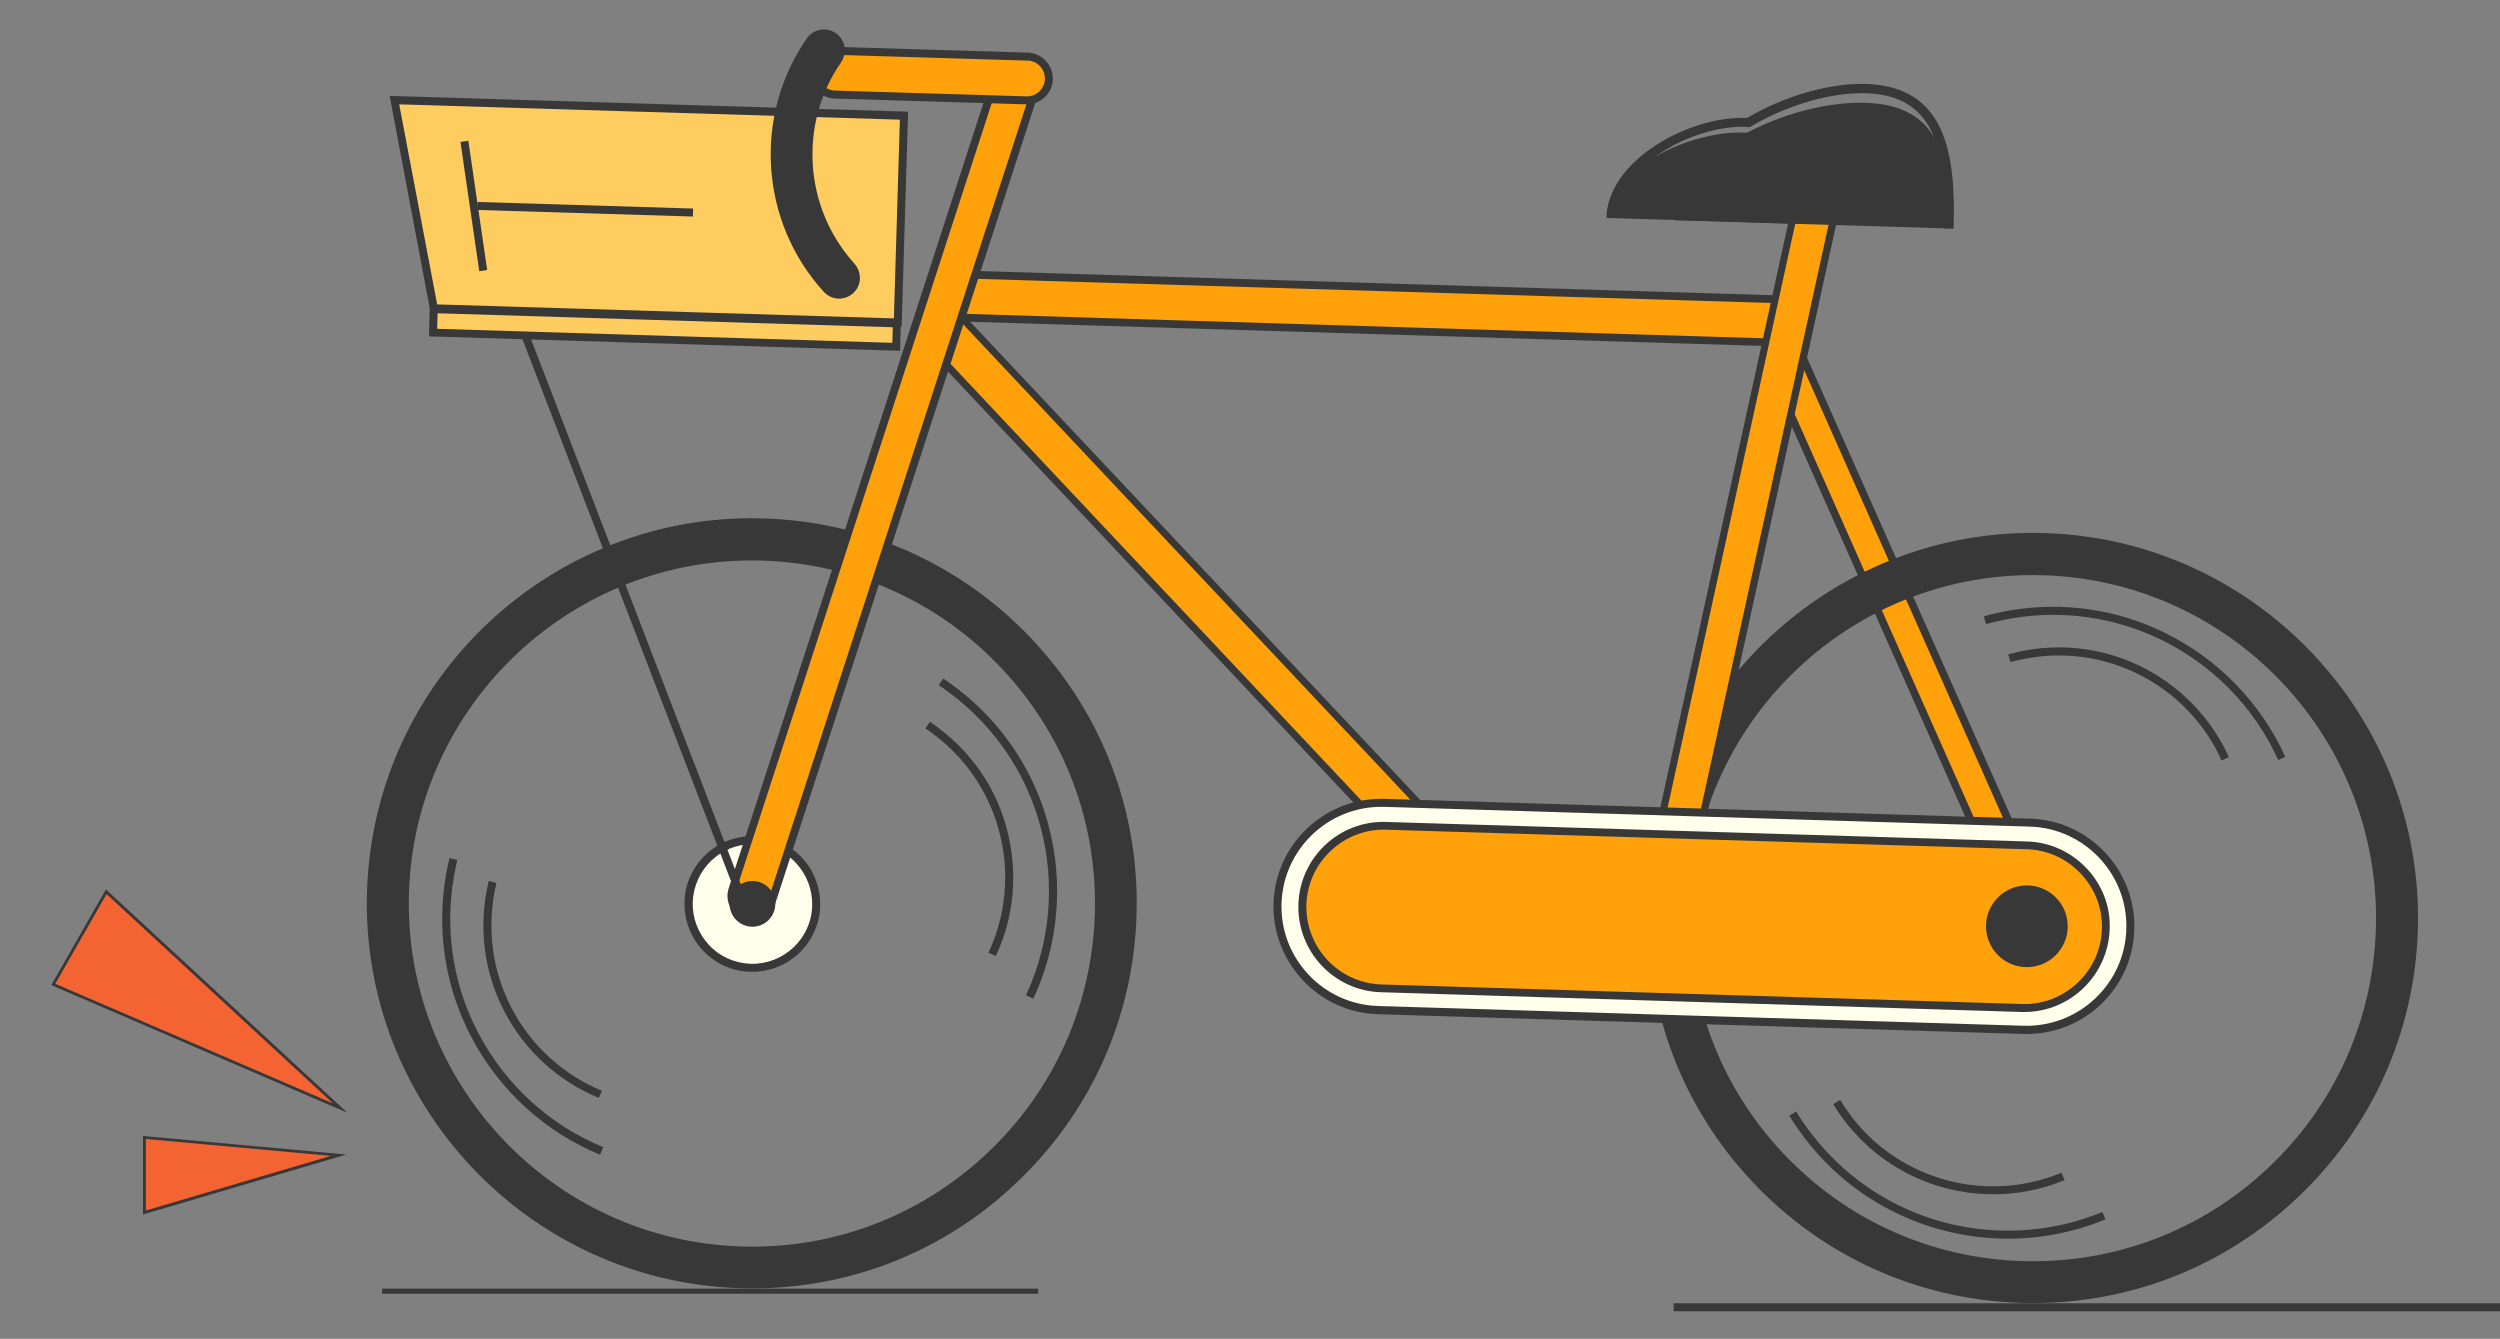   <svg xmlns="http://www.w3.org/2000/svg" xmlns:xlink="http://www.w3.org/1999/xlink" x="0px" y="0px" viewBox="0 0 1126 603" style="enable-background:new 0 0 1126 603;" xml:space="preserve">
   <rect x="0" y="0" width="1126" height="603" fill="#808080" stroke="none"/>
   <g>
    <g>
     <g>
      <g>
       <rect x="525.1" y="99.1" transform="matrix(-0.728 0.685 -0.685 -0.728 1106.321 92.326)" style="fill:#FFA10B;" width="19.5" height="332.7">
       </rect>
       <path style="fill:#383838;" d="M641.7,395.6L411.5,150.9l16.5-15.5L658.2,380L641.7,395.6z M416,151l225.8,240l11.9-11.2       l-225.8-240L416,151z">
       </path>
      </g>
      <g>
       <g>
        <path style="fill:#383838;" d="M904.3,557.9c-11.6,0-23.3-1.8-34.5-5.3c-22.5-7.1-42.1-20.7-56.6-39.5c-2.6-3.4-5.1-7-7.3-10.6        l3.1-1.9c2.1,3.5,4.5,7,7.1,10.3c14,18.2,33,31.4,54.8,38.3c25,7.8,52,6.6,76-3.3l1.4,3.3C934.3,555,919.4,557.9,904.3,557.9z">
        </path>
       </g>
       <g>
        <path style="fill:#383838;" d="M897.7,537.9c-8.5,0-17-1.3-25.3-3.9c-16.5-5.2-30.8-15.2-41.4-28.9c-1.9-2.5-3.7-5.1-5.3-7.8        l3.1-1.9c1.6,2.6,3.3,5.1,5.1,7.5c10.1,13.2,23.8,22.7,39.6,27.7c18.1,5.7,37.6,4.8,55-2.4l1.4,3.3        C919.6,535.8,908.7,537.9,897.7,537.9z">
        </path>
       </g>
      </g>
      <g>
       <g>
        <path style="fill:#383838;" d="M1026.1,342.3c-10.7-23.7-29.6-43-53.2-54.4c-20.6-9.9-43.5-13.2-66.2-9.5        c-4.1,0.7-8.2,1.6-12.2,2.7l-1-3.5c4.1-1.2,8.4-2.1,12.6-2.8c23.4-3.8,47-0.4,68.3,9.9c24.3,11.7,43.8,31.7,54.9,56.2        L1026.1,342.3z">
        </path>
       </g>
       <g>
        <path style="fill:#383838;" d="M1000.6,342.5c-7.7-17.2-21.4-31.1-38.4-39.3c-14.9-7.2-31.5-9.6-47.9-6.9c-3,0.5-6,1.1-8.8,1.9        l-1-3.5c3-0.8,6.1-1.5,9.2-2c17.1-2.8,34.4-0.3,50,7.2c17.8,8.6,32.1,23.2,40.2,41.1L1000.6,342.5z">
        </path>
       </g>
      </g>
      <g>
       <rect x="857.7" y="144.5" transform="matrix(-0.914 0.406 -0.406 -0.914 1778.029 223.116)" style="fill:#FFA10B;" width="15.4" height="311.4">
       </rect>
       <path style="fill:#383838;" d="M920.7,447.9l-0.7-1.6L792.8,160.1l17.2-7.7l127.9,287.8L920.7,447.9z M797.4,161.9l125,281.4       l10.9-4.8L808.3,157L797.4,161.9z">
       </path>
      </g>
      <g>
       <rect x="609.5" y="-55.4" transform="matrix(-3.050009e-02 1 -1 -3.050009e-02 777.121 -475.732)" style="fill:#FFA10B;" width="19.5" height="388.8">
       </rect>
       <path style="fill:#383838;" d="M815,156.5l-1.8-0.1l-390.4-11.9l0.7-23l1.8,0.1l390.4,11.9L815,156.5z M426.5,141.1l385.1,11.8       l0.5-16L427,125.2L426.5,141.1z">
       </path>
      </g>
      <g>
       <g>
        <path style="fill:#383838;" d="M465.4,449.8l-3.3-1.5c11-23.6,13.3-50.5,6.6-75.8c-5.9-22.1-18.3-41.6-35.9-56.4        c-3.2-2.7-6.6-5.2-10-7.5l2-3c3.6,2.4,7,5,10.3,7.7c18.2,15.3,31,35.4,37.1,58.2C479.2,397.7,476.8,425.5,465.4,449.8z">
        </path>
       </g>
       <g>
        <path style="fill:#383838;" d="M448.5,430.6l-3.3-1.5c8-17.1,9.7-36.5,4.8-54.8c-4.3-16-13.2-30.1-26-40.8        c-2.3-1.9-4.7-3.8-7.2-5.4l2-3c2.6,1.7,5.1,3.6,7.6,5.7c13.3,11.2,22.7,25.9,27.1,42.6C458.6,392.5,456.9,412.8,448.5,430.6z">
        </path>
       </g>
      </g>
      <g>
       <path style="fill:#383838;" d="M338.8,580.3c-1.8,0-3.6,0-5.4-0.1c-95.6-2.9-171-83.1-168.1-178.6c2.9-95.6,83-171,178.6-168.1       c46.3,1.4,89.3,20.8,121,54.5c31.7,33.7,48.4,77.8,47,124.1c-1.4,46.3-20.8,89.3-54.5,121C425.1,563.7,383.1,580.3,338.8,580.3z        M174.8,401.9l9.4,0.3c-2.6,85.2,64.6,156.6,149.7,159.2c1.6,0,3.2,0.1,4.8,0.1c39.5,0,76.9-14.8,105.8-42       c30.1-28.3,47.3-66.6,48.6-107.8s-13.6-80.5-41.9-110.6c-28.3-30.1-66.6-47.3-107.8-48.6c-85.2-2.6-156.6,64.6-159.2,149.7       L174.8,401.9z">
       </path>
      </g>
      <g>
       <path style="fill:#383838;" d="M915.7,586.9c-1.8,0-3.6,0-5.4-0.1c-46.3-1.4-89.3-20.8-121-54.5s-48.4-77.8-47-124.1l0,0       c2.9-95.6,83.1-171,178.6-168.1c95.6,2.9,171,83.1,168.1,178.6c-1.4,46.3-20.8,89.3-54.5,121       C1002,570.3,960.1,586.9,915.7,586.9z M761.2,408.8c-1.3,41.3,13.6,80.5,41.9,110.6c28.3,30.1,66.6,47.3,107.8,48.6       c41.3,1.2,80.5-13.6,110.6-41.9s47.3-66.6,48.6-107.8c2.6-85.2-64.6-156.6-149.7-159.2C835.2,256.4,763.8,323.6,761.2,408.8       L761.2,408.8z">
       </path>
      </g>
      <g>
       <circle style="fill:#FFFFEB;" cx="338.9" cy="407.1" r="28.7">
       </circle>
       <path style="fill:#383838;" d="M338.9,437.7c-0.3,0-0.6,0-1,0c-8.2-0.2-15.7-3.7-21.3-9.6c-5.6-5.9-8.5-13.7-8.3-21.9       c0.2-8.2,3.7-15.7,9.6-21.3c5.9-5.6,13.7-8.5,21.9-8.3c8.2,0.2,15.7,3.7,21.3,9.6c5.6,5.9,8.5,13.7,8.3,21.9       c-0.2,8.2-3.7,15.7-9.6,21.3C354.1,434.7,346.7,437.7,338.9,437.7z M338.9,380.2c-6.9,0-13.4,2.6-18.4,7.3       c-5.2,4.9-8.2,11.6-8.5,18.8c-0.2,7.2,2.4,14,7.3,19.3s11.6,8.2,18.8,8.5c14.8,0.4,27.3-11.3,27.7-26.1c0.2-7.2-2.4-14-7.3-19.3       s-11.6-8.2-18.8-8.5C339.4,380.2,339.1,380.2,338.9,380.2z">
       </path>
      </g>
      <g>
       <path style="fill:#FFA10B;" d="M459.8,30.3L459.8,30.3c-4.9-1.6-10.1,1.1-11.7,6L329.8,400.6c-1.6,4.9,1.1,10.1,6,11.7v0       c4.9,1.6,10.1-1.1,11.7-6L465.8,42C467.4,37.1,464.7,31.9,459.8,30.3z">
       </path>
       <path style="fill:#383838;" d="M338.7,414.6c-1.1,0-2.3-0.2-3.4-0.5c-5.8-1.9-9-8.2-7.1-14L446.4,35.7c1.9-5.8,8.2-9,14-7.1l0,0       c5.8,1.9,9,8.2,7.1,14L349.2,406.9C347.7,411.6,343.3,414.6,338.7,414.6z M456.9,31.6c-3.2,0-6.1,2-7.1,5.2L331.5,401.2       c-1.3,3.9,0.9,8.2,4.8,9.5c3.9,1.3,8.2-0.9,9.5-4.8L464.1,41.4c0.6-1.9,0.5-3.9-0.5-5.7c-0.9-1.8-2.5-3.1-4.4-3.7l0,0       C458.5,31.7,457.7,31.6,456.9,31.6z">
       </path>
      </g>
      <g>
       <g>
        <path style="fill:#383838;" d="M270.3,520.1c-24.8-10.2-45.4-29-58-53c-11-20.9-15.2-44.4-12.2-67.9c0.5-4.3,1.3-8.5,2.4-12.7        l3.5,0.8c-1,4-1.7,8.2-2.3,12.3c-2.9,22.8,1.1,45.5,11.8,65.8c12.2,23.2,32.1,41.4,56.2,51.3L270.3,520.1z">
        </path>
       </g>
       <g>
        <path style="fill:#383838;" d="M269.7,494.5c-18.2-7.5-33.3-21.2-42.4-38.7c-8-15.3-11.1-32.5-8.9-49.7c0.4-3.1,1-6.2,1.7-9.3        l3.5,0.9c-0.7,2.9-1.3,5.9-1.6,8.9c-2.1,16.5,0.8,32.9,8.5,47.6c8.8,16.8,23.2,29.9,40.6,37.1L269.7,494.5z">
        </path>
       </g>
      </g>
      <g>
       <rect x="776.2" y="87" transform="matrix(-0.977 -0.214 0.214 -0.977 1500.399 647.065)" style="fill:#FFA10B;" width="18" height="311">
       </rect>
       <path style="fill:#383838;" d="M762,398.2l-20.7-4.5l0.3-1.6l66.8-305.3l20.7,4.5l-0.3,1.6L762,398.2z M745.1,391.2l14.4,3.2       l65.7-300.6l-14.4-3.2L745.1,391.2z">
       </path>
      </g>
      <g>
       <g>
        <path style="fill:#FFFFEB;" d="M620.7,455l290.8,8.9c25.7,0.8,47.3-19.6,48.1-45.2v0c0.8-25.7-19.6-47.3-45.2-48.1l-290.8-8.9        c-25.7-0.8-47.3,19.6-48.1,45.2v0C574.6,432.6,595,454.2,620.7,455z">
        </path>
        <path style="fill:#383838;" d="M912.9,465.7c-0.5,0-1,0-1.5,0l-290.8-8.9c-12.9-0.4-24.9-5.8-33.8-15.3        c-8.9-9.5-13.6-21.8-13.2-34.7c0.8-26.2,22.4-47,48.4-47c0.5,0,1,0,1.5,0l290.8,8.9c26.7,0.8,47.8,23.2,47,49.9        C960.6,444.9,939,465.7,912.9,465.7z M622.1,363.4c-24.1,0-44.1,19.2-44.9,43.5c-0.8,24.7,18.8,45.5,43.5,46.2l290.8,8.9        c24.7,0.7,45.5-18.8,46.2-43.5c0.8-24.7-18.8-45.5-43.5-46.2l-290.8-8.9C623,363.4,622.5,363.4,622.1,363.4z">
        </path>
       </g>
      </g>
      <g>
       <path style="fill:#FFA10B;" d="M622.1,445.2l288.6,8.8c20.1,0.6,37.1-15.3,37.7-35.5v0c0.6-20.1-15.3-37.1-35.5-37.7L624.3,372       c-20.1-0.6-37.1,15.3-37.7,35.5v0C586,427.6,602,444.5,622.1,445.2z">
       </path>
       <path style="fill:#383838;" d="M911.8,455.8c-0.4,0-0.8,0-1.2,0L622,446.9c-21.2-0.6-37.8-18.4-37.2-39.5       c0.6-21.2,18.4-37.9,39.5-37.2L913,379c10.2,0.3,19.7,4.6,26.8,12.1s10.8,17.2,10.4,27.4C949.5,439.3,932.4,455.8,911.8,455.8z        M622.2,443.4l288.6,8.8c9.2,0.3,18.1-3.1,24.9-9.5c6.8-6.4,10.7-15,11-24.3s-3.1-18.1-9.5-24.9s-15-10.7-24.3-11l-288.6-8.8       c-9.2-0.3-18.1,3.1-24.9,9.5c-6.8,6.4-10.7,15-11,24.3C587.9,426.7,603,442.8,622.2,443.4L622.2,443.4z">
       </path>
      </g>
      <g>
       <circle style="fill:#383838;" cx="912.9" cy="417.2" r="18.4">
       </circle>
      </g>
      <g>
       <circle style="fill:#383838;" cx="338.9" cy="407.1" r="10.3">
       </circle>
      </g>
      <g>
       <path style="fill:#FFA10B;" d="M376.1,42.6l86.2,2.6c5.5,0.2,10-4.1,10.2-9.6v0c0.2-5.5-4.1-10-9.6-10.2l-86.2-2.6       c-5.5-0.2-10,4.1-10.2,9.6v0C366.3,37.9,370.6,42.4,376.1,42.6z">
       </path>
       <path style="fill:#383838;" d="M462.5,47c-0.1,0-0.2,0-0.4,0L376,44.4c-6.4-0.2-11.5-5.6-11.3-12c0.2-6.4,5.6-11.5,12-11.3       l86.2,2.6c3.1,0.1,6,1.4,8.1,3.7s3.3,5.2,3.2,8.4C474,42,468.8,47,462.5,47z M376.1,40.8l86.2,2.6c4.5,0.1,8.2-3.4,8.3-7.8       c0.1-2.2-0.7-4.2-2.2-5.8c-1.5-1.6-3.5-2.5-5.6-2.5l-86.2-2.6c-2.2-0.1-4.2,0.7-5.8,2.2s-2.5,3.5-2.5,5.6       C368.1,36.9,371.7,40.7,376.1,40.8L376.1,40.8z">
       </path>
      </g>
      <g>
       <g>
        <rect x="195.2" y="142.4" transform="matrix(-1 -3.050009e-02 3.050009e-02 -1 594.45 304.47)" style="fill:#FFCD5F;" width="208.7" height="10.6">
        </rect>
        <path style="fill:#383838;" d="M405.4,158l-212.2-6.5l0.4-14.2l212.2,6.5L405.4,158z M196.9,148.1l205,6.3l0.2-7l-205-6.3        L196.9,148.1z">
        </path>
       </g>
       <g>
        <polygon style="fill:#FFCD5F;" points="195.4,138.9 404.4,145.2 407.2,52.1 177.7,45.1">
        </polygon>
        <path style="fill:#383838;" d="M406.1,147.1l-212.2-6.5l-18.4-97.4l233.5,7.1L406.1,147.1z M196.9,137.1l205.7,6.3l2.7-89.5        l-225.5-6.9L196.9,137.1z">
        </path>
       </g>
       <g>
        <line style="fill:#FFFF64;" x1="209.1" y1="63.7" x2="217.6" y2="122">
        </line>
        <rect x="211.5" y="63.4" transform="matrix(0.99 -0.144 0.144 0.99 -11.127 31.615)" style="fill:#383838;" width="3.6" height="58.8">
        </rect>
       </g>
       <g>
        <line style="fill:#FFFF64;" x1="215" y1="92.9" x2="312.1" y2="95.9">
        </line>
        <rect x="261.8" y="45.8" transform="matrix(3.050283e-02 -1 1 3.050283e-02 161.199 354.972)" style="fill:#383838;" width="3.6" height="97.1">
        </rect>
       </g>
      </g>
      <g>
       <g>
        <path style="fill:#383838;" d="M385,131.3L385,131.3c3.2-3.6,3-9-0.2-12.6c-22.7-25.1-25.2-62.8-6-90.6c2.7-4,2.2-9.3-1.5-12.5        v0c-4.2-3.7-10.7-2.9-13.9,1.7c-24.3,35-21.1,82.6,7.6,114.1C374.8,135.6,381.3,135.5,385,131.3z">
        </path>
       </g>
      </g>
      <g>
       <g>
        <g>
         <path style="fill:#383838;" d="M877.8,102.9c0.9-30.6-3.6-55.6-37.7-56.6c-34.1-1-84.8,22.3-85.7,52.9">
         </path>
        </g>
        <g>
         <path style="fill:#383838;" d="M813.5,100.9c0.7-22.1-3.7-40.4-28.3-41.2C760.5,59,725,76.1,724.3,98.2">
         </path>
        </g>
       </g>
       <g>
        <path style="fill:#383838;" d="M879.9,103l-4.2-0.1C876.8,67,871.2,43,840.5,42c-15.8-0.5-35.7,5.3-51.9,15l-0.6,0.3l-0.9-0.1        c-0.3,0-0.7,0-1.1-0.1c-11.7-0.3-26.3,4.1-37.9,11.7c-12.7,8.2-20.1,18.9-20.4,29.4l-4.2-0.1c0.4-12,8.3-23.6,22.3-32.7        c12.3-8,27.8-12.7,40.3-12.3c0.3,0,0.6,0,0.8,0c16.8-9.9,37.3-15.8,53.6-15.3C876.8,39,880.9,69.8,879.9,103z">
        </path>
       </g>
      </g>
      <g>
       <line style="fill:#FFFF64;" x1="334.6" y1="406.1" x2="236.6" y2="151.1">
       </line>
       <rect x="283.8" y="142" transform="matrix(0.933 -0.359 0.359 0.933 -80.912 120.975)" style="fill:#383838;" width="3.6" height="273.1">
       </rect>
      </g>
     </g>
     <g>
      <line style="fill:#FFFFEB;" x1="1136" y1="588.8" x2="753.8" y2="588.8">
      </line>
      <rect x="753.8" y="587" style="fill:#383838;" width="382.2" height="3.6">
      </rect>
     </g>
     <g>
      <line style="fill:#FFFFEB;" x1="467.5" y1="581.6" x2="172.1" y2="581.6">
      </line>
      <rect x="172.1" y="580.4" style="fill:#383838;" width="295.5" height="2.3">
      </rect>
     </g>
    </g>
    <g>
     <polygon style="fill:#F46432;" points="153.2,499.1 47.9,401.6 24,443.4">
     </polygon>
     <path style="fill:#383838;" d="M156.5,501.2L23.1,443.7l24.6-43.1L156.5,501.2z M24.9,443.1L150,497L48,402.7L24.9,443.1z">
     </path>
    </g>
    <g>
     <polygon style="fill:#F46432;" points="152.5,520.3 65,512.3 65,546.1">
     </polygon>
     <path style="fill:#383838;" d="M64.4,547v-35.4l0.7,0.1l90.9,8.3L64.4,547z M65.7,513v32.2l83.3-24.6L65.7,513z">
     </path>
    </g>
   </g>
  </svg>
